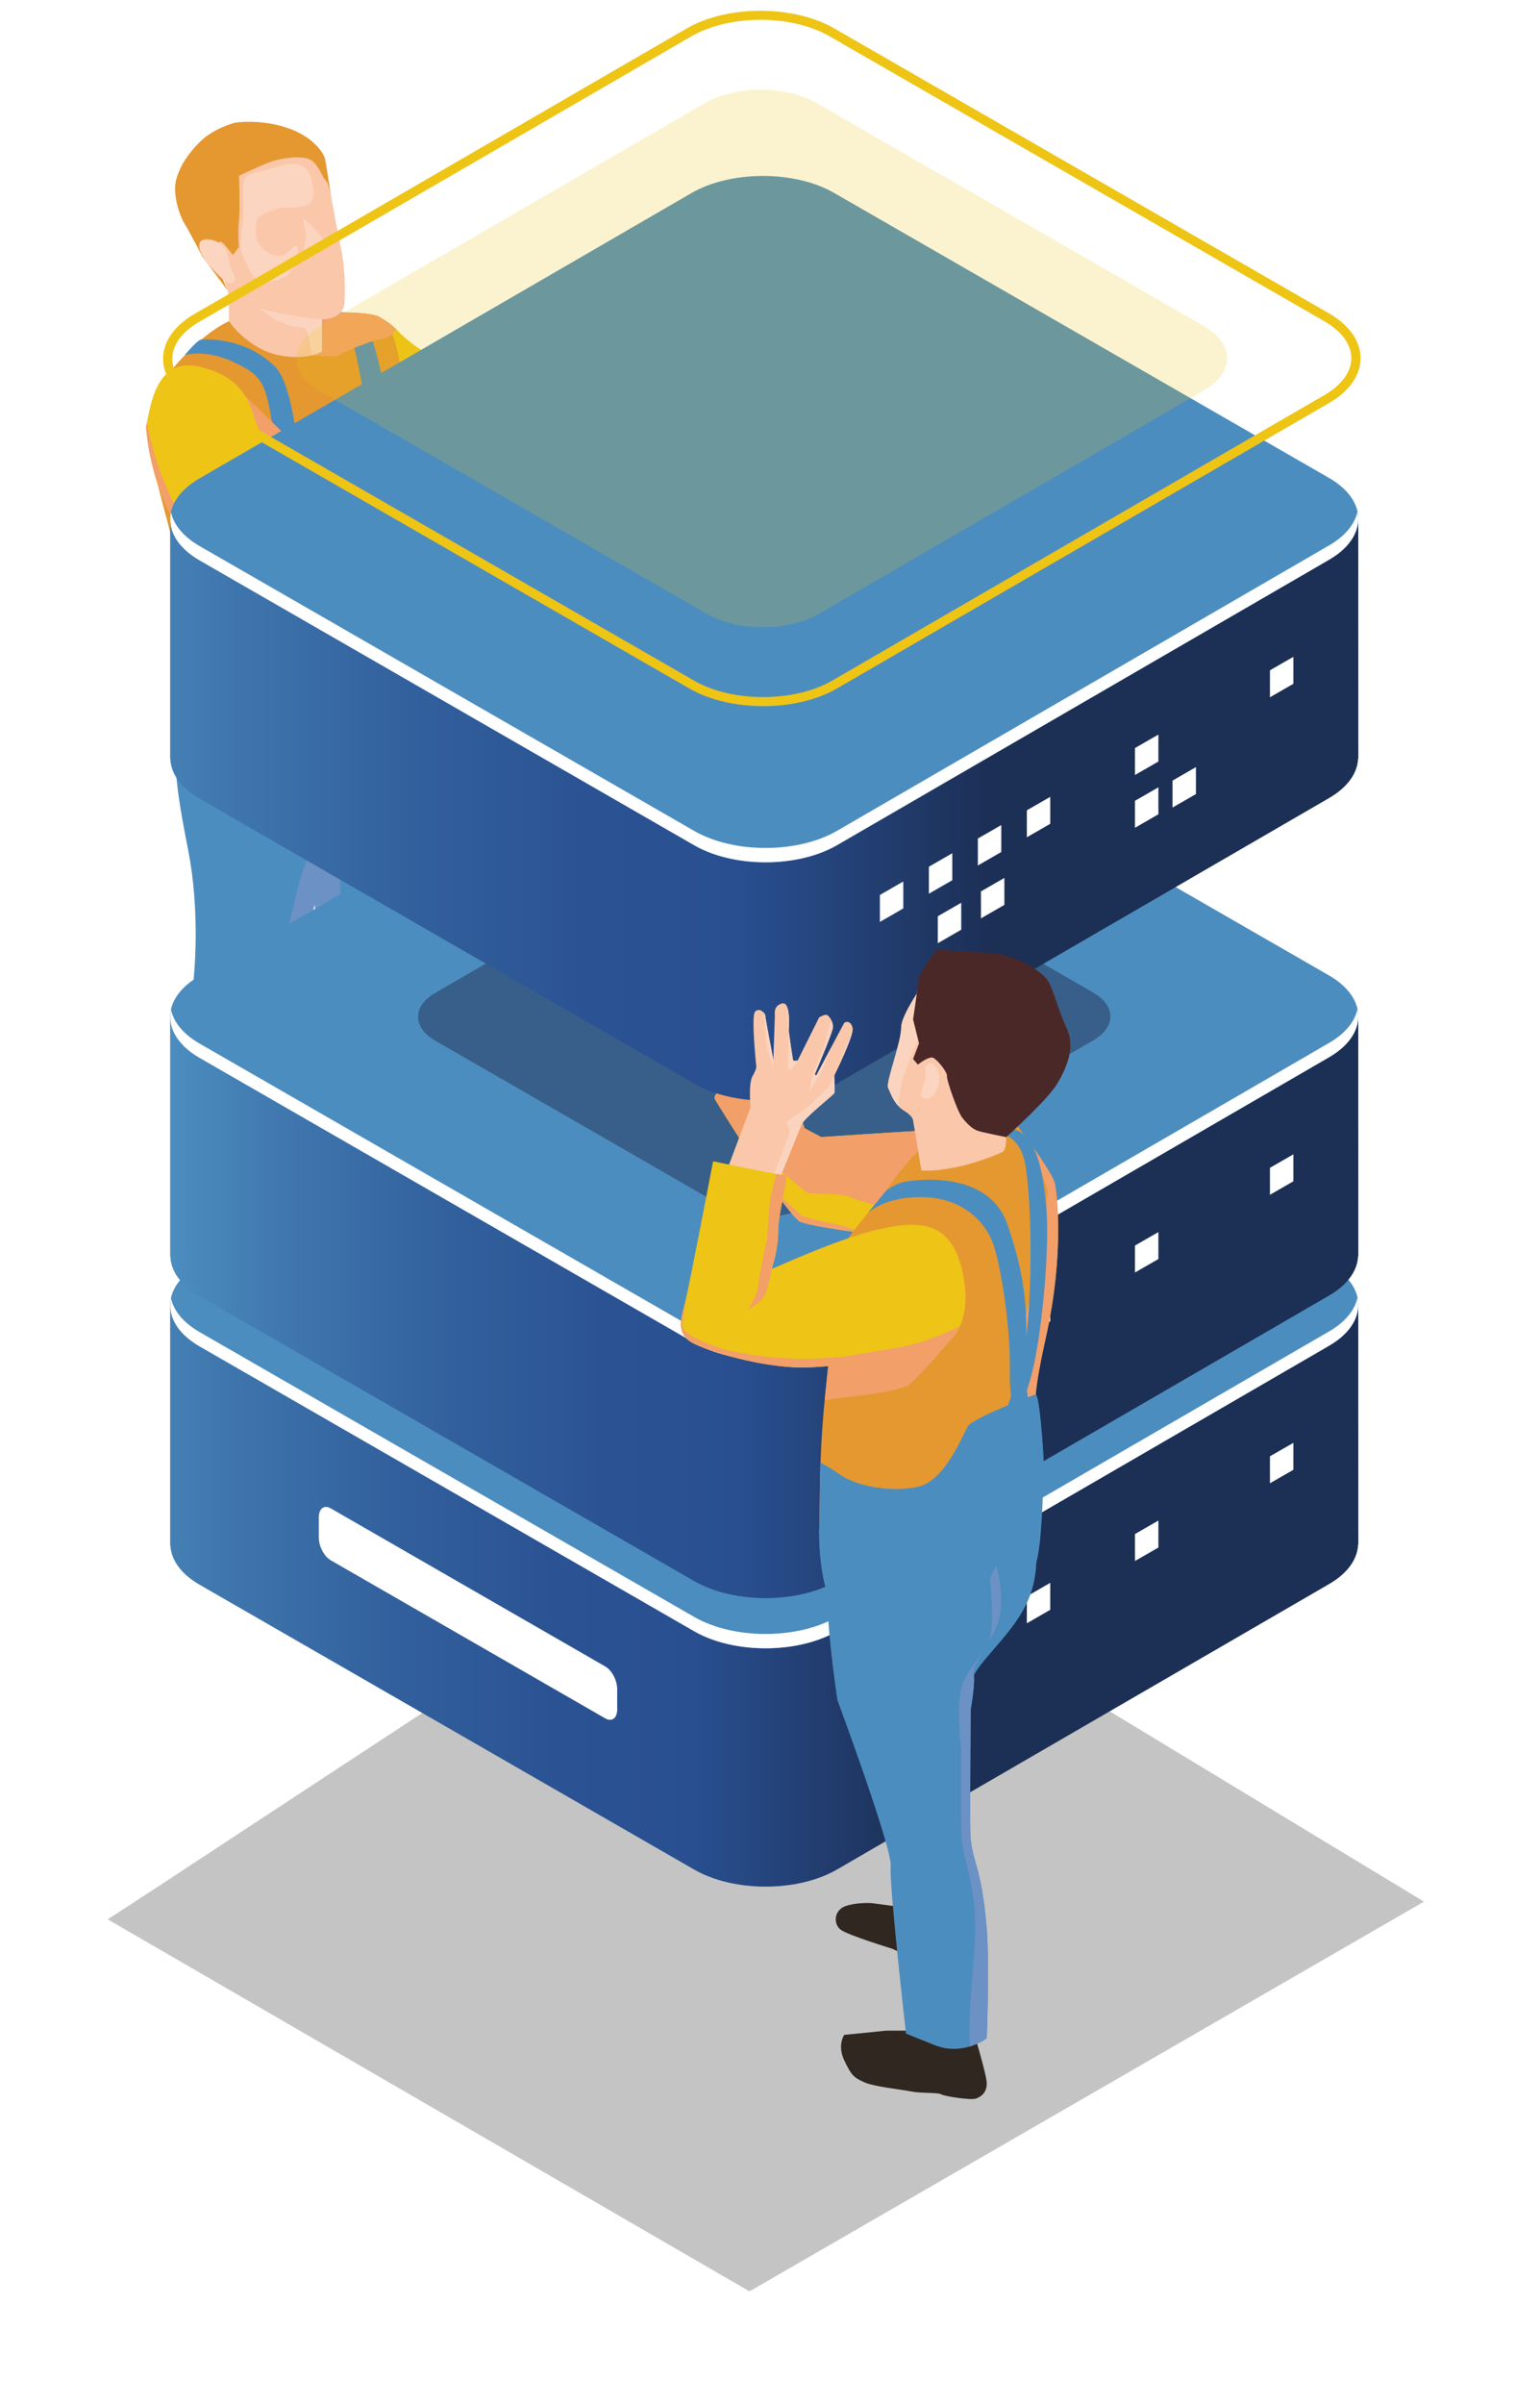 <svg width="143" height="223" viewBox="0 0 143 223" fill="none" xmlns="http://www.w3.org/2000/svg">
<g filter="url(#filter0_f_245_4566)">
<path d="M70.386 139L132.225 176.418L69.594 212.573L10 178.059C15.999 174.249 64.387 142.131 70.386 139Z" fill="#C4C4C4"/>
</g>
<path d="M34.002 39.328C34.002 39.328 36.271 40.773 37.985 41.841C38.781 42.336 39.458 42.749 39.736 42.9C40.612 43.376 45.923 43.483 47.701 43.404C49.48 43.325 52.295 42.106 52.295 40.995C52.295 40.445 52.23 38.916 52.101 37.364C51.969 35.775 51.768 34.163 51.499 33.561C50.967 32.37 44.702 34.142 44.702 34.142C44.702 34.142 42.393 33.507 41.038 33.322C39.683 33.136 37.613 31.442 36.87 30.624C36.851 30.602 36.831 30.581 36.812 30.562C36.373 30.1 35.801 29.735 35.404 29.514C35.163 29.381 34.989 29.3 34.944 29.279C34.944 29.279 34.939 29.275 34.937 29.275H34.934L34.717 31.616L34.21 37.113L34.004 39.328H34.002Z" fill="#EEC417"/>
<g style="mix-blend-mode:multiply">
<path d="M34.002 39.328C34.002 39.328 36.271 40.773 37.985 41.841C38.781 42.336 39.458 42.749 39.736 42.9C40.612 43.376 45.923 43.483 47.701 43.404C49.48 43.325 52.295 42.106 52.295 40.995C52.295 40.445 52.23 38.916 52.101 37.364C51.266 38.279 50.306 39.411 49.202 40.796C49.202 40.796 45.618 41.511 45.06 41.59C44.501 41.669 39.807 41.481 39.807 41.481C39.807 41.481 37.733 38.812 37.812 38.654C37.892 38.496 37.812 36.352 37.812 36.352L36.301 38.138C36.301 38.138 35.182 37.45 34.21 37.113L34.004 39.328H34.002Z" fill="#F29F69"/>
</g>
<path d="M37.954 108.673L42.393 111.799C42.393 111.799 43.829 113.001 44.174 113.776C44.495 114.494 45.001 115.07 44.37 115.96C43.737 116.85 42.055 116.982 41.095 116.599C39.627 116.014 37.432 114.255 37.432 114.255C37.432 114.255 33.294 112.274 33.049 111.786C32.804 111.298 32.887 108.963 32.903 108.421C32.921 107.88 34.032 108.108 34.27 108.092C34.508 108.076 37.954 108.67 37.954 108.67V108.673Z" fill="#2F2720"/>
<path d="M30.165 93.281C30.313 95.499 32.34 107.508 32.34 107.508C32.34 107.508 32.909 108.863 34.121 109.465C34.366 109.588 34.639 109.68 34.937 109.722C35.784 109.843 36.678 109.694 37.384 109.446C38.154 109.179 38.705 108.793 38.742 108.514C38.811 107.98 38.922 91.601 38.774 89.383C38.626 87.166 39.544 82.315 39.708 78.431C39.838 75.395 39.458 70.096 39.285 67.924C39.237 67.319 39.206 66.955 39.206 66.955L28.616 68.562C28.616 68.562 28.623 73.213 28.66 77.625C28.676 79.606 29.148 80.749 29.18 82.192C29.279 86.853 30.015 91.064 30.163 93.281H30.165Z" fill="#4C8DBF"/>
<g style="mix-blend-mode:multiply">
<path d="M30.166 93.281C30.314 95.499 32.342 107.508 32.342 107.508C32.342 107.508 32.911 108.863 34.123 109.465C33.978 107.797 33.788 105.74 33.621 105.143C33.342 104.153 31.905 96.984 31.737 95.774C31.572 94.564 31.806 93.118 31.491 91.601C31.177 90.084 31.684 84.89 31.612 82.243C31.552 79.957 31.406 78.02 31.32 77.01C31.306 76.851 31.297 76.763 31.297 76.763C31.297 76.763 30.15 77.007 28.665 77.625C28.681 79.606 29.153 80.749 29.185 82.192C29.283 86.853 30.02 91.064 30.168 93.281H30.166Z" fill="#6C91C5"/>
</g>
<g style="mix-blend-mode:multiply">
<path d="M37.153 105.438C37.147 106.063 37.219 107.932 37.383 109.446C38.153 109.179 38.705 108.793 38.742 108.514C38.81 107.98 38.921 91.6 38.773 89.383C38.625 87.165 39.543 82.314 39.707 78.431C39.837 75.395 39.457 70.096 39.284 67.924C38.786 67.577 38.472 67.403 38.472 67.403L37.655 71.855C37.655 71.855 37.688 76.134 37.294 78.587C36.899 81.04 36.666 85.148 36.945 86.323C37.223 87.497 36.561 88.337 36.265 88.675C35.969 89.014 33.902 89.151 33.902 89.151C33.902 89.151 35.951 89.532 36.871 89.471C37.79 89.409 37.637 91.887 37.678 92.48C37.718 93.074 37.163 104.403 37.153 105.439V105.438Z" fill="#6C91C5"/>
</g>
<path d="M24.339 108.282C24.339 108.282 25.029 110.347 25.056 110.928C25.082 111.511 26.411 114.128 26.543 115.213C26.675 116.298 26.967 116.897 26.384 117.431C25.799 117.965 23.703 118.6 21.977 117.859C20.25 117.118 19.799 115.001 19.746 114.79C19.693 114.578 19.348 111.616 19.189 111.059C19.031 110.505 18.686 109.451 18.686 108.958C18.686 108.466 18.155 106.349 18.952 106.057C19.748 105.766 24.341 108.28 24.341 108.28L24.339 108.282Z" fill="#2F2720"/>
<path d="M17.472 78.859C18.541 84.309 18.21 90.289 17.625 93.623C17.04 96.958 18.316 106.272 18.421 107.276C18.529 108.28 19.855 109.074 21.501 109.181C22.163 109.223 22.801 109.128 23.324 108.974C24.103 108.742 24.633 108.375 24.633 108.122C24.633 107.701 25.641 95.263 26.437 93.148C27.233 91.032 30.26 80.288 30.26 80.288C30.26 80.288 32.226 78.542 32.756 77.007C32.842 76.76 32.906 76.407 32.953 75.987C33.209 73.797 33.022 69.812 33.022 69.812L26.65 65.156C26.65 65.156 17.57 65.314 16.72 67.589C15.87 69.865 16.401 73.411 17.47 78.861L17.472 78.859Z" fill="#4C8DBF"/>
<path d="M14.173 42.87C15.077 47.315 16.988 52.56 16.773 55.151C16.671 56.391 16.609 58.296 16.567 60.046V60.067C16.556 60.099 16.556 60.129 16.556 60.15V60.304C16.556 60.397 16.546 60.518 16.546 60.673C16.514 62.353 16.495 63.796 16.463 64.237C16.412 65.19 16.093 68.59 16.38 69.03C16.657 69.46 17.511 69.859 17.511 69.859C17.511 69.859 20.964 73.105 26.904 73.086C29.813 73.076 35.341 72.041 37.603 71.376C38.075 71.243 38.405 71.12 38.538 71.028C39.31 70.496 39.381 70.208 39.381 69.994C39.381 69.85 39.493 65.784 39.566 62.148V62.097C39.606 60.459 39.627 58.922 39.627 57.878C39.627 57.253 39.514 56.208 39.33 54.907C39.319 54.867 39.319 54.825 39.308 54.784C38.845 51.517 38.898 47.133 38.22 43.2C38.137 42.738 38.056 42.278 37.984 41.848C37.582 39.462 37.305 37.567 37.327 36.839C37.358 35.23 37.131 32.681 36.423 30.98C36.155 30.344 35.817 29.823 35.404 29.515C35.26 29.414 35.107 29.331 34.941 29.28H34.931C34.201 29.055 32.803 28.973 31.344 28.973C29.762 28.973 28.108 29.064 27.111 29.157C26.628 29.198 26.299 29.25 26.226 29.28C25.856 29.435 22.876 27.795 18.53 31.656C14.173 35.517 13.268 38.426 14.173 42.871V42.87Z" fill="#E59830"/>
<path d="M27.486 28.977C27.486 28.977 31.979 29.056 32.896 32.288C33.814 35.52 36.511 53.617 36.511 53.617L38.631 52.849C38.631 52.849 35.708 33.35 34.322 31.015C32.935 28.68 31.535 28.977 31.535 28.977H27.488H27.486Z" fill="#4C8DBF"/>
<path d="M16.558 60.148C16.558 60.156 16.561 60.163 16.568 60.17V60.067C16.558 60.099 16.558 60.129 16.558 60.15V60.148Z" fill="#4C8DBF"/>
<path d="M16.311 69.908C22.6 73.913 25.817 73.708 28.509 73.4C30.514 73.176 35.147 72.632 37.655 71.854C38.529 71.587 39.146 71.29 39.309 70.972C39.926 69.794 39.597 62.829 39.567 62.143V62.092L39.042 54.758V54.686L38.827 51.635C37.738 52.393 35.723 52.935 33.607 53.315C30.01 53.959 26.136 54.145 26.136 54.145C26.136 54.145 24.298 57.211 22.667 62.529C18.959 61.744 16.639 60.526 16.568 60.187C16.558 60.218 16.558 60.259 16.558 60.299C16.558 60.392 16.547 60.513 16.547 60.668C16.515 61.365 16.445 62.675 16.3 64.694C16.064 67.94 16.311 69.907 16.311 69.907V69.908Z" fill="#4C8DBF"/>
<g style="mix-blend-mode:multiply">
<path d="M25.47 68.825C25.47 68.825 23.173 72.029 22.187 72.377C21.198 72.726 20.157 72.582 20.157 72.582L21.945 70.542L25.47 68.825Z" fill="#6C91C5"/>
</g>
<path d="M18.704 31.501C18.704 31.501 22.587 31.113 25.541 34.015C28.495 36.918 28.476 55.746 28.476 55.746L26.494 56.02C26.494 56.02 26.487 46.836 25.599 41.289C24.711 35.743 24.701 35.041 21.873 33.675C18.977 32.275 17.146 32.964 17.146 32.964C17.146 32.964 18.311 31.522 18.7 31.501H18.704Z" fill="#4C8DBF"/>
<path d="M38.352 52.093C38.332 52.46 38.003 52.795 37.617 52.843C37.231 52.89 36.934 52.63 36.953 52.263C36.972 51.896 37.302 51.561 37.688 51.513C38.074 51.466 38.371 51.726 38.352 52.093Z" fill="#EEC417"/>
<path d="M28.471 55.734C28.471 55.734 28.492 60.924 28.941 61.442C29.179 61.718 34.336 63.482 34.336 63.482C34.336 63.482 37.501 60.514 37.632 60.391C37.908 60.126 37.811 54.33 37.57 53.87C37.329 53.41 28.344 54.595 28.471 55.734Z" fill="#4573B8"/>
<path d="M29.467 54.767C29.467 54.767 28.239 55.097 28.216 55.574C28.193 56.052 28.292 56.842 28.503 57.139C28.713 57.435 33.681 58.12 33.792 58.011C33.903 57.903 37.872 55.931 37.863 55.499C37.856 55.067 38 53.664 37.78 53.575C37.56 53.485 35.287 53.634 29.465 54.765L29.467 54.767Z" fill="#6B94CD"/>
<g style="mix-blend-mode:multiply">
<path d="M23.092 103.201C22.833 104.904 23.084 107.332 23.322 108.974C24.101 108.742 24.631 108.375 24.631 108.122C24.631 107.701 25.639 95.263 26.435 93.147C27.232 91.032 30.258 80.288 30.258 80.288C30.258 80.288 32.224 78.541 32.754 77.007C32.841 76.759 32.904 76.406 32.952 75.987C31.541 78.004 30.388 77.872 29.462 78.436C28.505 79.019 27.764 81.77 27.207 84.205C26.65 86.639 24.693 94.311 24.693 94.311L22.667 94.576L23.624 95.477C23.624 95.477 23.516 100.398 23.092 103.202V103.201Z" fill="#6C91C5"/>
</g>
<g style="mix-blend-mode:multiply">
<path d="M14.76 41.732C14.76 41.732 19.374 48.165 20.494 49.219C21.604 50.285 33.525 53.09 33.525 53.09L33.608 53.315C35.725 52.936 37.739 52.393 38.828 51.635L39.042 54.686C39.125 54.718 39.217 54.748 39.31 54.779C38.847 51.512 38.9 47.128 38.222 43.195C34.932 44.434 31.459 43.021 31.459 43.021L26.485 40.338L22.807 36.785L14.76 41.732Z" fill="#F29F69"/>
</g>
<g style="mix-blend-mode:multiply">
<path d="M33.607 53.316L36.578 61.981L37.605 71.373L37.656 71.854C38.529 71.587 39.146 71.29 39.31 70.972C39.926 69.794 39.597 62.829 39.567 62.143V62.092C39.608 60.454 39.629 58.917 39.629 57.873C39.629 57.248 39.516 56.203 39.331 54.902C39.229 54.851 39.136 54.8 39.044 54.758C38.859 54.656 38.684 54.563 38.529 54.482C38.684 54.554 38.848 54.616 39.044 54.688L38.829 51.636C37.74 52.395 35.725 52.937 33.609 53.316H33.607Z" fill="#6C91C5"/>
</g>
<g style="mix-blend-mode:multiply">
<path d="M28.936 32.964C28.936 32.964 31.163 33.161 31.429 32.964C31.638 32.808 33.567 31.961 34.716 31.614C35.016 31.524 35.262 31.47 35.41 31.47C35.738 31.47 36.111 31.254 36.421 30.976C36.569 30.846 36.703 30.703 36.811 30.562C36.372 30.1 35.799 29.735 35.403 29.514C35.26 29.409 35.107 29.328 34.943 29.279C34.943 29.279 34.938 29.275 34.936 29.275H34.933C33.412 28.812 29.028 28.985 27.116 29.156C26.848 30.674 27.025 32.572 28.936 32.964Z" fill="#F29F69"/>
</g>
<path d="M46.654 53.536L49.952 52.727C49.952 52.727 52.324 52.406 52.583 52.407C52.841 52.411 54.95 52.448 55.028 52.418C55.105 52.388 56.03 51.856 56.03 51.856L53.851 50.225L51.977 48.539C51.977 48.539 52.341 47.444 52.817 46.696C53.291 45.948 53.731 45.683 53.802 45.218C53.872 44.75 53.759 44.011 53.252 43.729C52.745 43.446 52.597 44.29 52.494 44.528C52.392 44.764 50.59 47.231 50.269 47.419C49.951 47.607 48.696 48.602 48.337 49.031C47.977 49.461 47.572 49.394 47.268 49.502C46.961 49.609 43.202 49.983 43.202 49.983C43.202 49.983 42.028 51.596 42.352 52.751C42.677 53.907 43.647 54.474 43.647 54.474L46.653 53.538L46.654 53.536Z" fill="#FAC7AA"/>
<path d="M13.648 39.184C13.591 39.422 13.567 39.569 13.56 39.585C13.56 39.585 13.898 46.611 18.198 51.094C22.498 55.574 25.87 56.935 28.493 57.888C31.116 58.842 40.421 56.87 42.315 56.603C44.209 56.335 47.956 54.184 47.956 54.184C47.956 54.184 47.84 54.028 47.669 53.78C47.348 53.316 46.837 52.523 46.554 51.81C46.117 50.714 46.26 49.48 46.26 49.48L42.553 49.731C42.553 49.731 39.379 49.856 38.269 49.812C37.16 49.768 31.419 49.306 31.419 49.306C31.419 49.306 30.688 48.792 30.507 48.541C30.327 48.291 26.244 44.292 25.84 43.686C25.437 43.081 24.149 40.31 23.735 39.125C23.323 37.94 22.884 34.904 18.311 33.979C14.446 33.196 13.947 37.889 13.646 39.186L13.648 39.184Z" fill="#EEC417"/>
<g style="mix-blend-mode:multiply">
<path d="M13.648 39.185C13.591 39.422 13.567 39.569 13.56 39.585C13.56 39.585 13.898 46.611 18.198 51.094C22.498 55.575 25.87 56.935 28.493 57.889C31.116 58.842 40.421 56.87 42.315 56.603C44.209 56.335 47.956 54.184 47.956 54.184C47.956 54.184 47.84 54.028 47.669 53.78C45.819 54.407 43.085 55.329 42.583 55.45C41.809 55.636 34.333 56.74 30.93 57.132C27.526 57.527 24.692 55.378 23.897 54.805C23.102 54.235 18.903 51.319 17.243 48.666C14.393 44.115 13.646 39.185 13.646 39.185H13.648Z" fill="#F29F69"/>
</g>
<path d="M19.135 21.68C19.346 22.977 20.994 26.152 21.154 26.973C21.312 27.793 21.212 29.489 21.288 29.779C21.365 30.07 23.226 32.423 25.879 32.953C27.244 33.227 28.266 33.127 28.935 32.966C29.568 32.816 29.888 32.609 29.888 32.609C29.888 32.609 29.888 29.777 29.888 29.328C29.888 29.252 29.879 28.952 29.846 28.501C29.684 26.247 28.905 20.223 25.454 19.671C21.312 19.009 18.924 20.386 19.135 21.681V21.68Z" fill="#FAC7AA"/>
<g style="mix-blend-mode:multiply">
<path d="M23.091 27.734C23.091 27.734 24.872 29.458 26.278 29.988C27.685 30.517 28.297 30.227 28.482 30.624C28.637 30.954 28.864 32.467 28.936 32.964C29.568 32.815 29.889 32.608 29.889 32.608C29.889 32.608 29.889 29.776 29.889 29.326C29.889 29.251 29.88 28.95 29.847 28.499C28.975 27.502 27.724 26.503 27.393 26.31C26.942 26.045 23.091 27.734 23.091 27.734Z" fill="#FBD4BF"/>
</g>
<path d="M21.951 25.702C21.951 25.702 22.986 28.109 23.941 28.532C24.898 28.956 29.251 29.67 30.181 29.617C31.109 29.565 31.934 28.982 31.987 28.162C32.039 27.342 32.119 25.146 31.615 22.791C31.111 20.437 30.579 17.208 30.579 17.208C30.579 17.208 29.704 14.244 28.27 13.821C26.836 13.398 23.013 12.657 20.782 13.821C18.552 14.985 19.123 22.552 19.123 22.552L21.951 25.7V25.702Z" fill="#FAC7AA"/>
<path d="M21.021 22.896L21.632 23.664L22.189 22.896C22.189 22.896 22.057 21.627 22.189 20.489C22.321 19.352 22.189 16.309 22.189 16.309C22.189 16.309 24.592 15.145 25.541 14.88C26.491 14.615 28.242 14.404 28.933 14.88C29.623 15.356 29.986 16.551 30.233 16.732C30.481 16.913 30.705 17.959 30.705 17.959C30.705 17.959 30.259 15.066 30.18 14.722C30.101 14.378 29.278 12.738 26.676 11.863C24.074 10.991 21.817 11.388 21.817 11.388C21.817 11.388 19.853 11.858 18.525 13.198C17.196 14.537 16.613 15.701 16.347 16.707C16.081 17.714 16.427 19.54 17.143 20.756C17.86 21.973 18.789 23.799 18.789 23.799L21.151 26.973C21.151 26.973 19.851 24.196 20.063 23.269C20.276 22.343 20.408 22.131 21.019 22.898L21.021 22.896Z" fill="#E5982F"/>
<path d="M21.075 23.346C21.075 23.346 20.597 22.25 19.267 22.208C17.937 22.168 18.64 23.592 19.124 24.241C19.609 24.893 21.048 26.387 21.367 26.308C21.686 26.229 21.994 26.071 21.642 25.354C21.23 24.519 21.076 23.344 21.076 23.344L21.075 23.346Z" fill="#FBD5BF"/>
<path d="M28.866 20.846C28.866 20.846 30.181 22.301 30.248 22.566C30.315 22.831 29.147 23.095 29.066 23.135C28.986 23.175 28.282 23.572 28.243 23.267C28.202 22.963 28.428 21.957 28.428 21.957L28.123 20.224L28.866 20.846Z" fill="#FBD5BF"/>
<path d="M23.817 20.674C23.817 20.674 23.538 21.864 24.075 22.658C24.613 23.451 25.529 23.867 26.166 23.709C26.804 23.551 27.341 22.558 27.601 22.856C27.86 23.154 27.282 25.098 26.625 25.555C25.968 26.011 24.097 26.685 23.399 25.456C22.701 24.226 22.423 23.472 22.344 23.035C22.264 22.598 22.583 20.375 22.583 20.317C22.583 20.259 22.603 17.599 22.603 17.203C22.603 16.806 22.682 16.249 23.639 16.051C24.595 15.852 26.346 15.197 27.083 15.197C27.819 15.197 28.555 15.515 28.795 16.249C29.035 16.983 29.313 18.095 28.894 18.749C28.476 19.404 26.126 19.266 26.126 19.266C26.126 19.266 23.677 19.82 23.817 20.674Z" fill="#FBD5BF"/>
<path d="M32.157 58.452C32.138 58.819 31.809 59.154 31.423 59.202C31.037 59.249 30.739 58.989 30.759 58.622C30.778 58.255 31.108 57.92 31.493 57.873C31.879 57.825 32.177 58.085 32.157 58.452Z" fill="#EEC417"/>
<path d="M126.131 143.165L126.124 121.218L98.297 124.917L77.46 112.927C73.804 110.824 67.88 110.824 64.224 112.927L60.979 114.983L15.8 120.992V143.337L15.817 143.333C15.87 144.671 16.765 146 18.537 147.02L64.467 173.448C68.123 175.551 74.047 175.551 77.703 173.448L123.39 146.97C125.158 145.953 126.052 144.627 126.108 143.295L126.131 143.291V143.163V143.165Z" fill="url(#paint0_linear_245_4566)"/>
<path d="M123.39 117.246L77.46 90.819C73.804 88.716 67.88 88.716 64.224 90.819L18.538 117.296C14.882 119.399 14.882 122.809 18.538 124.91L64.468 151.338C68.123 153.441 74.047 153.441 77.703 151.338L123.39 124.861C127.045 122.758 127.045 119.348 123.39 117.246Z" fill="#4C8DBF"/>
<path d="M83.878 157.197L81.704 158.448V155.946L83.878 154.695V157.197Z" fill="white"/>
<path d="M88.427 154.579L86.253 155.83V153.329L88.427 152.077V154.579Z" fill="white"/>
<path d="M88.427 159.658L86.253 160.908V158.406L88.427 157.156V159.658Z" fill="white"/>
<path d="M107.566 143.567L105.391 144.817V142.315L107.566 141.065V143.567Z" fill="white"/>
<path d="M120.098 136.356L117.924 137.606V135.104L120.098 133.854V136.356Z" fill="white"/>
<path d="M97.523 149.345L95.35 150.595V148.093L97.523 146.843V149.345Z" fill="white"/>
<path d="M56.208 159.42L30.708 144.747C30.099 144.396 29.605 143.456 29.605 142.649V140.761C29.605 139.952 30.099 139.581 30.708 139.931L56.208 154.604C56.816 154.953 57.311 155.894 57.311 156.702V158.589C57.311 159.399 56.818 159.769 56.208 159.42Z" fill="white"/>
<path d="M123.391 123.532L77.704 150.009C74.048 152.112 68.124 152.112 64.468 150.009L18.538 123.581C17.006 122.7 16.125 121.587 15.878 120.439C15.537 122.029 16.417 123.69 18.538 124.91L64.468 151.34C68.124 153.443 74.048 153.443 77.704 151.34L123.391 124.863C125.513 123.643 126.394 121.982 126.051 120.391C125.804 121.539 124.921 122.653 123.391 123.534V123.532Z" fill="white"/>
<path opacity="0.4" d="M68.365 140.187L37.463 122.407C36.207 121.683 36.364 120.421 37.816 119.587L68.012 102.212C69.462 101.378 71.657 101.287 72.913 102.01L103.815 119.791C105.071 120.514 104.914 121.776 103.462 122.61L73.266 139.985C71.816 140.819 69.621 140.91 68.365 140.187Z" fill="#1A1A38"/>
<path d="M126.131 116.4L126.124 94.454L98.297 98.153L77.46 86.163C73.804 84.06 67.88 84.06 64.224 86.163L60.979 88.219L15.8 94.227V116.572L15.817 116.569C15.87 117.907 16.765 119.236 18.537 120.256L64.467 146.684C68.123 148.787 74.047 148.787 77.703 146.684L123.39 120.205C125.158 119.189 126.052 117.863 126.108 116.53L126.131 116.527V116.399V116.4Z" fill="url(#paint1_linear_245_4566)"/>
<path d="M123.39 90.482L77.46 64.055C73.804 61.951 67.88 61.951 64.224 64.055L18.538 90.531C14.882 92.635 14.882 96.044 18.538 98.146L64.468 124.573C68.123 126.677 74.047 126.677 77.703 124.573L123.39 98.097C127.045 95.993 127.045 92.584 123.39 90.482Z" fill="#4C8DBF"/>
<path opacity="0.4" d="M101.512 92.082L74.751 76.682C72.621 75.457 69.168 75.457 67.038 76.682L40.418 92.11C38.288 93.335 38.288 95.321 40.418 96.547L67.181 111.946C69.311 113.172 72.763 113.172 74.893 111.946L101.514 96.519C103.644 95.293 103.644 93.307 101.514 92.082H101.512Z" fill="#1A1A38"/>
<path d="M123.391 96.768L77.704 123.244C74.048 125.348 68.124 125.348 64.468 123.244L18.538 96.817C17.006 95.934 16.125 94.822 15.878 93.674C15.537 95.265 16.417 96.926 18.538 98.146L64.468 124.575C68.124 126.679 74.048 126.679 77.704 124.575L123.391 98.099C125.513 96.878 126.394 95.216 126.051 93.625C125.804 94.773 124.921 95.886 123.391 96.768Z" fill="white"/>
<path d="M83.878 130.432L81.704 131.684V129.182L83.878 127.93V130.432Z" fill="white"/>
<path d="M92.975 125.198L90.801 126.448V123.946L92.975 122.695V125.198Z" fill="white"/>
<path d="M89.256 132.408L87.082 133.66V131.158L89.256 129.906V132.408Z" fill="white"/>
<path d="M93.263 130.104L91.087 131.354V128.852L93.263 127.6V130.104Z" fill="white"/>
<path d="M107.566 116.802L105.391 118.053V115.551L107.566 114.301V116.802Z" fill="white"/>
<path d="M120.098 109.592L117.924 110.844V108.34L120.098 107.09V109.592Z" fill="white"/>
<path d="M97.523 122.581L95.35 123.831V121.329L97.523 120.079V122.581Z" fill="white"/>
<path d="M66.373 101.957C66.578 102.312 67.837 104.347 69.308 106.603C70.198 107.967 71.163 109.412 72.019 110.613C73.059 112.072 73.94 113.175 74.322 113.349C75.004 113.654 77.953 114.109 80.433 114.451C82.41 114.723 84.089 114.924 84.089 114.924L86.409 112.451L90.415 108.183C90.415 108.183 86.183 104.911 85.521 104.911C84.857 104.911 76.258 105.488 76.258 105.488L74.716 104.674L72.146 97.305C72.146 97.305 65.899 101.127 66.373 101.954V101.957Z" fill="#EEC417"/>
<g style="mix-blend-mode:multiply">
<path d="M66.373 101.957C66.578 102.312 67.837 104.347 69.308 106.603L69.243 105.932L74.977 110.696C74.977 110.696 78.361 110.736 78.879 111.033C79.397 111.328 82.443 112.086 82.443 112.086C82.443 112.086 84.196 112.703 86.409 112.453L90.415 108.185C90.415 108.185 86.183 104.912 85.521 104.912C84.857 104.912 76.258 105.49 76.258 105.49L74.716 104.675L72.146 97.306C72.146 97.306 65.899 101.129 66.373 101.956V101.957Z" fill="#F29F69"/>
</g>
<path d="M126.131 70.245L126.124 48.298L98.297 52L77.46 40.01C73.804 37.906 67.88 37.906 64.224 40.01L60.979 42.066L15.8 48.074V70.419L15.817 70.416C15.87 71.754 16.765 73.083 18.537 74.103L64.467 100.53C68.123 102.634 74.047 102.634 77.703 100.53L123.39 74.052C125.158 73.035 126.052 71.71 126.108 70.377L126.131 70.374V70.245Z" fill="url(#paint2_linear_245_4566)"/>
<path d="M123.39 44.327L77.46 17.9C73.804 15.796 67.88 15.796 64.224 17.9L18.538 44.376C14.882 46.48 14.882 49.889 18.538 51.991L64.468 78.418C68.123 80.522 74.047 80.522 77.703 78.418L123.39 51.942C127.045 49.838 127.045 46.429 123.39 44.327Z" fill="#4C8DBF"/>
<path d="M123.391 50.613L77.704 77.089C74.048 79.193 68.124 79.193 64.468 77.089L18.538 50.662C17.006 49.781 16.125 48.667 15.878 47.519C15.537 49.11 16.417 50.771 18.538 51.991L64.468 78.42C68.124 80.524 74.048 80.524 77.704 78.42L123.391 51.944C125.513 50.723 126.394 49.062 126.051 47.472C125.804 48.62 124.921 49.733 123.391 50.614V50.613Z" fill="white"/>
<path d="M83.878 84.277L81.704 85.529V83.027L83.878 81.775V84.277Z" fill="white"/>
<path d="M88.427 81.659L86.253 82.911V80.409L88.427 79.157V81.659Z" fill="white"/>
<path d="M92.975 79.043L90.801 80.293V77.792L92.975 76.541V79.043Z" fill="white"/>
<path d="M89.256 86.252L87.082 87.504V85.002L89.256 83.751V86.252Z" fill="white"/>
<path d="M93.263 83.949L91.087 85.199V82.697L93.263 81.447V83.949Z" fill="white"/>
<path d="M107.566 70.647L105.391 71.897V69.396L107.566 68.145V70.647Z" fill="white"/>
<path d="M107.566 75.543L105.391 76.794V74.291L107.566 73.04V75.543Z" fill="white"/>
<path d="M111.052 73.666L108.878 74.918V72.416L111.052 71.164V73.666Z" fill="white"/>
<path d="M120.098 63.437L117.924 64.688V62.185L120.098 60.935V63.437Z" fill="white"/>
<path d="M97.523 76.425L95.35 77.676V75.174L97.523 73.924V76.425Z" fill="white"/>
<g filter="url(#filter1_f_245_4566)">
<path d="M70.86 65.51C68.386 65.51 65.913 64.968 64.03 63.886L18.1 37.457C16.194 36.359 15.146 34.878 15.146 33.28C15.146 31.682 16.195 30.198 18.1 29.103L63.787 2.626C67.555 0.458 73.684 0.458 77.45 2.626L123.38 29.055C125.286 30.153 126.336 31.635 126.336 33.232C126.336 34.83 125.286 36.314 123.38 37.409L77.693 63.886C75.81 64.971 73.335 65.512 70.86 65.512V65.51ZM70.618 1.838C68.298 1.838 65.98 2.347 64.215 3.362L18.528 29.839C16.897 30.778 16 31.998 16 33.28C16 34.562 16.898 35.782 18.528 36.718L64.458 63.147C67.99 65.178 73.735 65.178 77.265 63.147L122.952 36.67C124.583 35.731 125.48 34.511 125.48 33.229C125.48 31.947 124.582 30.727 122.952 29.791L77.022 3.362C75.257 2.345 72.937 1.838 70.618 1.838Z" fill="#EEC415"/>
</g>
<path opacity="0.2" d="M111.801 30.253L75.826 9.553C72.964 7.906 68.324 7.906 65.461 9.553L29.676 30.292C26.814 31.939 26.814 34.609 29.676 36.256L65.651 56.956C68.514 58.603 73.154 58.603 76.017 56.956L111.801 36.217C114.664 34.57 114.664 31.9 111.801 30.253Z" fill="#EEC415"/>
<path d="M82.309 188.386L78.395 188.779C78.395 188.779 77.722 189.725 78.395 191.144C79.068 192.563 79.283 192.721 80.202 193.154C81.124 193.588 83.615 193.825 84.562 194.022C85.512 194.218 87.053 194.101 87.409 194.297C87.765 194.494 90.138 194.849 90.612 194.691C91.086 194.533 91.759 194.099 91.6 192.996C91.442 191.894 90.374 188.386 90.374 188.386H82.307H82.309Z" fill="#2F2720"/>
<path d="M84.86 177.075L81.004 176.563C81.004 176.563 79.699 176.445 78.552 176.819C77.405 177.193 77.361 178.533 78.095 179.045C78.828 179.558 82.824 180.78 82.824 180.78L86.502 182.436L84.862 177.075H84.86Z" fill="#2F2720"/>
<path d="M96.031 142.828C96.031 142.828 96.822 145.784 95.24 148.936C93.658 152.089 90.376 154.493 90.138 156.227C89.901 157.962 84.88 158.159 84.88 158.159C84.88 158.159 86.428 143.498 86.761 143.458C87.094 143.418 96.031 142.828 96.031 142.828Z" fill="#4C8DBF"/>
<path d="M77.761 157.724C77.761 157.724 82.863 171.478 82.706 173.134C82.548 174.788 84.128 188.662 84.128 188.662L86.779 189.726C88.035 190.23 89.187 190.115 90.054 189.854C91.018 189.564 91.626 189.095 91.626 189.095C91.626 189.095 91.902 182.357 91.626 178.926C91.132 172.816 90.139 172.7 90.1 169.784C90.059 166.868 90.141 158.552 90.141 158.552C90.141 158.552 90.576 156.187 90.415 155.202C90.341 154.748 90.815 153.959 91.451 153.006C91.957 152.246 92.564 151.38 93.084 150.495C93.329 150.076 93.555 149.654 93.74 149.235C94.696 147.066 93.939 144.053 93.771 143.448C93.75 143.377 93.74 143.341 93.74 143.341C93.74 143.341 77.763 142.12 77.013 145.114C76.26 148.109 77.763 157.725 77.763 157.725L77.761 157.724Z" fill="#4C8DBF"/>
<g style="mix-blend-mode:multiply">
<path d="M89.259 162.49C89.259 162.49 89.152 169.742 89.365 171.169C89.578 172.598 90.521 175.032 90.554 178.576C90.581 181.531 89.828 186.604 90.054 189.855C91.017 189.566 91.625 189.097 91.625 189.097C91.625 189.097 91.902 182.358 91.625 178.928C91.132 172.818 90.138 172.702 90.1 169.785C90.059 166.869 90.14 158.554 90.14 158.554C90.14 158.554 90.575 156.189 90.415 155.204C90.341 154.749 90.815 153.961 91.451 153.008C90.528 154.23 89.531 155.541 89.261 156.617C88.784 158.522 89.261 162.492 89.261 162.492L89.259 162.49Z" fill="#6C91C5"/>
</g>
<g style="mix-blend-mode:multiply">
<path d="M72.019 110.614C73.058 112.073 73.939 113.175 74.321 113.349C75.003 113.655 77.952 114.109 80.432 114.452L78.082 113.672C78.082 113.672 74.617 112.998 74.379 112.719C74.266 112.585 73.155 111.606 72.019 110.612V110.614Z" fill="#F29F69"/>
</g>
<path d="M76.799 147.712C76.799 147.712 78.934 150.527 87.581 148.739C90.72 148.092 92.776 147.152 94.12 146.218C96.479 144.58 96.229 143.448 96.229 143.448C96.229 143.448 96.967 138.124 96.65 134.446C96.334 130.768 95.438 131.609 97.124 124.041C98.811 116.476 98.179 110.958 97.967 109.855C97.825 109.1 96.266 106.882 95.291 105.552C95.279 105.531 95.265 105.511 95.249 105.494C94.817 104.905 94.509 104.503 94.509 104.503C94.509 104.503 89.346 104.207 86.973 105.494C84.6 106.781 81.991 110.88 81.991 110.88C81.991 110.88 78.096 115.284 77.978 116.349C77.839 117.612 77.638 119.506 77.409 121.713C77.152 124.194 76.859 127.074 76.576 129.9C75.991 135.726 76.162 140.717 76.058 142.176L76.796 147.714L76.799 147.712Z" fill="#E59830"/>
<path d="M82.47 100.92C82.656 101.331 82.907 102.067 83.426 102.618C83.567 102.771 83.731 102.908 83.918 103.023C84.788 103.548 84.788 103.943 84.788 103.943L85.553 108.568C85.553 108.568 86.397 108.751 88.664 108.305C90.931 107.859 92.881 106.965 93.066 106.886C93.207 106.826 93.44 106.598 93.438 105.492C93.438 105.148 93.413 104.718 93.357 104.18C93.119 101.921 90.984 95.089 89.957 94.248C88.928 93.407 86.608 90.071 86.608 90.071C86.608 90.071 85.931 90.96 85.227 92.04C85.195 92.089 85.163 92.138 85.13 92.189C84.404 93.319 83.682 94.62 83.682 95.326C83.682 96.743 82.232 100.397 82.47 100.922V100.92Z" fill="#FAC7AA"/>
<g style="mix-blend-mode:multiply">
<path d="M82.47 100.92C82.656 101.331 82.907 102.067 83.426 102.618C83.481 101.801 83.779 100.098 83.779 100.098L85.239 96.378L85.523 95.655L85.227 92.04L85.193 91.639C85.176 91.809 85.153 91.996 85.13 92.189C84.404 93.319 83.682 94.62 83.682 95.326C83.682 96.743 82.232 100.397 82.47 100.922V100.92Z" fill="#FBD4BF"/>
</g>
<path d="M67.284 109.151C67.284 109.151 71.434 111.298 71.653 111.003C71.688 110.956 71.775 110.773 71.896 110.496C72.543 109.024 74.188 104.905 74.421 104.342C74.697 103.671 77.445 101.564 77.486 101.385C77.526 101.209 77.465 99.77 77.465 99.77C77.465 99.77 79.323 96.046 79.166 95.354C79.008 94.666 78.493 94.743 78.382 94.92C78.33 95.001 77.787 96.023 77.211 97.11C77.211 97.113 77.211 97.117 77.207 97.118C76.527 98.402 75.805 99.768 75.805 99.768L75.647 99.689C75.647 99.689 77.327 95.786 77.348 95.294C77.357 95.084 77.299 94.869 77.213 94.683C77.102 94.436 76.938 94.239 76.815 94.171C76.596 94.053 76.062 94.388 76.062 94.388L74.065 98.39C74.065 98.39 73.728 98.43 73.67 98.409C73.612 98.39 73.235 95.612 73.235 95.612C73.235 95.612 73.36 94.176 73.11 93.466C73.016 93.198 72.868 93.035 72.641 93.089C71.81 93.286 71.949 94.035 71.949 94.251C71.949 94.469 71.81 98.311 71.81 98.311C71.81 98.311 71.079 94.527 71.059 94.232C71.052 94.13 70.982 94.005 70.876 93.9C70.677 93.704 70.355 93.586 70.11 93.858C69.734 94.272 70.228 98.962 70.228 98.962C70.228 98.962 70.268 99.159 69.872 99.849C69.477 100.539 69.694 102.725 69.694 102.725L67.282 109.149L67.284 109.151Z" fill="#FAC7AA"/>
<g style="mix-blend-mode:multiply">
<path d="M76.579 129.898L78.11 129.679C78.11 129.679 83.525 129.15 84.427 128.462C85.331 127.774 88.276 124.31 88.276 124.31L80.605 120.788C80.605 120.788 79.165 121.197 77.412 121.71C77.155 124.19 76.863 127.07 76.579 129.897V129.898Z" fill="#F29F69"/>
</g>
<g style="mix-blend-mode:multiply">
<path d="M94.213 141.163C94.014 141.799 93.806 143.59 93.938 144.145C94.002 144.417 94.069 145.344 94.121 146.216C96.48 144.578 96.23 143.446 96.23 143.446C96.23 143.446 96.968 138.122 96.651 134.444C96.336 130.766 95.439 131.607 97.125 124.04C98.813 116.474 98.18 110.956 97.969 109.853C97.826 109.098 96.267 106.881 95.293 105.55C96.181 106.821 97.278 110.496 97.278 110.496C97.278 110.496 96.641 116.133 96.588 116.874C96.533 117.614 93.984 125.869 94.213 127.881C94.439 129.893 95.259 137.195 95.259 137.195L92.022 135.859C92.022 135.859 94.41 140.53 94.213 141.165V141.163Z" fill="#F29F69"/>
</g>
<path d="M91.669 104.909C91.669 104.909 94.46 104.665 95.142 107.731C95.823 110.796 96.081 122.403 94.71 127.056C93.34 131.707 90.225 138.365 90.065 139.998L89.904 141.631L92.022 140.83C92.022 140.83 91.668 139.913 92.022 138.948C92.376 137.982 94.714 131.261 95.697 127.867C96.68 124.475 97.534 115.9 97.136 111.755C96.74 107.609 95.961 105.371 94.217 104.776C92.473 104.182 91.123 103.958 91.123 103.958L91.669 104.909Z" fill="#4C8DBF"/>
<path d="M85.341 96.794L84.786 98.241L85.233 98.766C85.233 98.766 86.289 97.897 86.71 98.162C87.132 98.423 87.978 99.475 87.936 99.844C87.895 100.212 88.898 103.101 89.345 103.68C89.793 104.258 90.319 104.758 90.821 104.916C91.322 105.074 93.432 105.494 93.432 105.494C93.527 105.406 97.264 102.058 98.175 100.528C99.098 98.98 99.862 97.114 99.045 95.381C98.227 93.646 97.806 91.702 97.253 90.914C96.7 90.126 94.433 88.523 91.718 88.391C89.002 88.261 86.999 88.101 86.999 88.101C86.999 88.101 85.291 90.182 85.232 91.149C85.223 91.288 85.207 91.457 85.189 91.641C85.172 91.811 85.149 91.997 85.126 92.191C84.99 93.269 84.784 94.566 84.784 94.566L85.235 96.381L85.339 96.799L85.341 96.794Z" fill="#4B2828"/>
<path d="M85.604 101.773C85.604 101.773 86.172 102.403 86.869 101.327C87.569 100.249 87.014 99.147 87.014 99.147C87.014 99.147 86.628 98.569 86.413 98.608C86.196 98.646 85.893 99.015 85.893 99.015C85.893 99.015 85.973 99.659 85.932 99.974C85.893 100.29 85.307 101.606 85.603 101.773H85.604Z" fill="#FBD5BF"/>
<g style="mix-blend-mode:multiply">
<path d="M75.646 99.693C75.646 99.693 77.327 95.79 77.348 95.298C77.357 95.087 77.298 94.873 77.212 94.687C77.013 95.37 76.664 96.293 76.65 96.527C76.631 96.864 75.456 99.642 75.456 99.642L75.156 101.271L76.331 99.338C76.331 99.338 76.731 98.299 77.207 97.124C76.527 98.407 75.805 99.773 75.805 99.773L75.646 99.694V99.693Z" fill="#FBD4BF"/>
</g>
<g style="mix-blend-mode:multiply">
<path d="M74.064 98.391C74.064 98.391 73.728 98.432 73.67 98.411C73.612 98.391 73.234 95.614 73.234 95.614C73.234 95.614 73.359 94.178 73.109 93.468C73.152 93.877 73.138 94.388 73.125 94.56C73.104 94.84 73.229 96.99 73.229 96.99C73.229 96.99 73.085 98.987 73.229 99.243C73.372 99.501 74.064 98.39 74.064 98.39V98.391Z" fill="#FBD4BF"/>
</g>
<g style="mix-blend-mode:multiply">
<path d="M73.228 105.378C72.96 106.064 71.505 109.881 71.505 109.881C71.635 110.095 71.766 110.301 71.896 110.496C72.543 109.024 74.188 104.905 74.42 104.342C74.697 103.671 77.445 101.564 77.486 101.385C77.526 101.209 77.465 99.77 77.465 99.77C77.465 99.77 79.323 96.046 79.166 95.354C79.043 96.165 76.968 100.811 76.968 100.811L75.167 102.591L72.946 104.106C72.946 104.106 73.497 104.691 73.23 105.376L73.228 105.378Z" fill="#FBD4BF"/>
</g>
<g style="mix-blend-mode:multiply">
<path d="M70.876 93.902C71.043 94.75 71.093 96.232 71.093 96.544C71.093 96.941 71.771 98.967 71.771 98.967L71.81 98.312C71.81 98.312 71.079 94.529 71.059 94.234C71.052 94.132 70.982 94.007 70.876 93.902Z" fill="#FBD4BF"/>
</g>
<path d="M64.04 124.423C65.109 125.172 69.892 126.668 73.808 126.852C77.725 127.037 86.463 125.29 86.762 125.29C86.951 125.29 88.332 124.76 89.116 123.062C89.577 122.059 89.831 120.653 89.507 118.709C88.636 113.467 85.807 113.096 81.717 114.02C77.626 114.943 71.672 117.782 71.672 117.705C71.672 117.626 72.265 116.009 72.265 114.197C72.265 112.383 73.333 109.035 72.878 109.035C72.79 109.035 72.494 108.988 72.072 108.91C70.28 108.586 66.214 107.734 66.214 107.734C66.214 107.734 65.074 113.709 64.264 117.738C64.264 117.738 64.264 117.738 64.264 117.742C64.264 117.742 64.264 117.747 64.264 117.751C64.264 117.761 64.26 117.773 64.257 117.784C64.1 118.562 63.957 119.266 63.836 119.838C63.836 119.838 63.836 119.844 63.836 119.845C63.697 120.495 63.591 120.974 63.528 121.195C63.131 122.614 62.973 123.678 64.04 124.426V124.423Z" fill="#EEC417"/>
<g style="mix-blend-mode:multiply">
<path d="M64.04 124.422C65.109 125.172 69.892 126.668 73.808 126.852C77.725 127.037 86.462 125.29 86.762 125.29C86.95 125.29 88.332 124.759 89.115 123.062C89.115 123.062 86.954 124.15 84.789 124.707C83.441 125.053 81.176 125.351 79.176 125.739C77.962 125.974 75.098 126.115 73.57 126.039C69.27 125.829 68.088 125.269 67.968 125.346C67.849 125.421 63.453 124.115 63.388 123.063C63.355 122.514 63.596 121.083 63.834 119.843C63.695 120.493 63.589 120.972 63.526 121.193C63.129 122.612 62.971 123.676 64.038 124.424L64.04 124.422Z" fill="#F29F69"/>
</g>
<g style="mix-blend-mode:multiply">
<path d="M69.484 121.527C69.563 121.476 70.842 120.639 71.073 120.061C71.313 119.466 71.67 117.701 71.67 117.701C71.67 117.622 72.264 116.005 72.264 114.193C72.264 112.38 73.332 109.031 72.877 109.031C72.789 109.031 72.493 108.984 72.07 108.907L71.503 111.289L71.23 114.924C71.23 114.924 70.474 118.354 70.433 119.148C70.395 119.921 69.526 121.445 69.481 121.527H69.484Z" fill="#F29F69"/>
</g>
<path d="M80.556 112.561C80.556 112.561 82.16 110.938 85.841 111.066C89.523 111.195 91.525 113.456 92.215 115.377C92.906 117.298 93.866 123.1 93.771 127.284C93.675 131.466 95.774 138.791 95.774 138.791L96.896 136.672C96.896 136.672 95.138 130.92 95.263 126.387C95.388 121.855 95.37 118.876 93.559 113.626C91.748 108.377 84.726 109.486 83.912 109.658C83.099 109.829 82.29 110.455 82.29 110.455L80.555 112.561H80.556Z" fill="#4C8DBF"/>
<path d="M76.096 141.056L76.172 135.678C76.172 135.678 76.947 136.063 78.118 136.879C79.433 137.794 82.711 138.528 85.28 137.921C87.848 137.313 89.432 132.98 89.904 132.276C90.376 131.572 95.763 129.449 96.161 129.379C96.559 129.307 96.905 135.136 96.905 135.264C96.905 135.392 96.882 142.852 96.219 144.994C95.557 147.138 87.239 149.347 84.413 149.507C81.587 149.666 77.444 148.674 77.444 148.674L76.801 147.811C76.801 147.811 75.871 145.058 76.094 141.058L76.096 141.056Z" fill="#4C8DBF"/>
<g style="mix-blend-mode:multiply">
<path d="M91.828 152.286C92.073 151.868 92.299 151.447 92.484 151.027C93.44 148.859 92.683 145.846 92.515 145.24C92.297 145.648 92.103 146.087 91.934 146.555C91.934 146.555 92.413 150.715 91.828 152.286Z" fill="#6C91C5"/>
</g>
<defs>
<filter id="filter0_f_245_4566" x="0" y="129" width="142.226" height="93.573" filterUnits="userSpaceOnUse" color-interpolation-filters="sRGB">
<feFlood flood-opacity="0" result="BackgroundImageFix"/>
<feBlend mode="normal" in="SourceGraphic" in2="BackgroundImageFix" result="shape"/>
<feGaussianBlur stdDeviation="5" result="effect1_foregroundBlur_245_4566"/>
</filter>
<filter id="filter1_f_245_4566" x="14.146" y="0" width="113.19" height="66.512" filterUnits="userSpaceOnUse" color-interpolation-filters="sRGB">
<feFlood flood-opacity="0" result="BackgroundImageFix"/>
<feBlend mode="normal" in="SourceGraphic" in2="BackgroundImageFix" result="shape"/>
<feGaussianBlur stdDeviation="0.5" result="effect1_foregroundBlur_245_4566"/>
</filter>
<linearGradient id="paint0_linear_245_4566" x1="9.164" y1="143.189" x2="86.967" y2="143.189" gradientUnits="userSpaceOnUse">
<stop stop-color="#4C8DBF"/>
<stop offset="0.15" stop-color="#3F76AD"/>
<stop offset="0.35" stop-color="#32609D"/>
<stop offset="0.54" stop-color="#2B5393"/>
<stop offset="0.71" stop-color="#294F90"/>
<stop offset="0.98" stop-color="#1C2F55"/>
</linearGradient>
<linearGradient id="paint1_linear_245_4566" x1="15.8" y1="116.425" x2="90.403" y2="116.425" gradientUnits="userSpaceOnUse">
<stop stop-color="#4C8DBF"/>
<stop offset="0.15" stop-color="#3F76AD"/>
<stop offset="0.35" stop-color="#32609D"/>
<stop offset="0.54" stop-color="#2B5393"/>
<stop offset="0.71" stop-color="#294F90"/>
<stop offset="1" stop-color="#1C2F55"/>
</linearGradient>
<linearGradient id="paint2_linear_245_4566" x1="8.614" y1="70.27" x2="93.073" y2="70.27" gradientUnits="userSpaceOnUse">
<stop stop-color="#4C8DBF"/>
<stop offset="0.15" stop-color="#3F76AD"/>
<stop offset="0.35" stop-color="#32609D"/>
<stop offset="0.54" stop-color="#2B5393"/>
<stop offset="0.71" stop-color="#294F90"/>
<stop offset="0.99" stop-color="#1C2F55"/>
</linearGradient>
</defs>
</svg>

